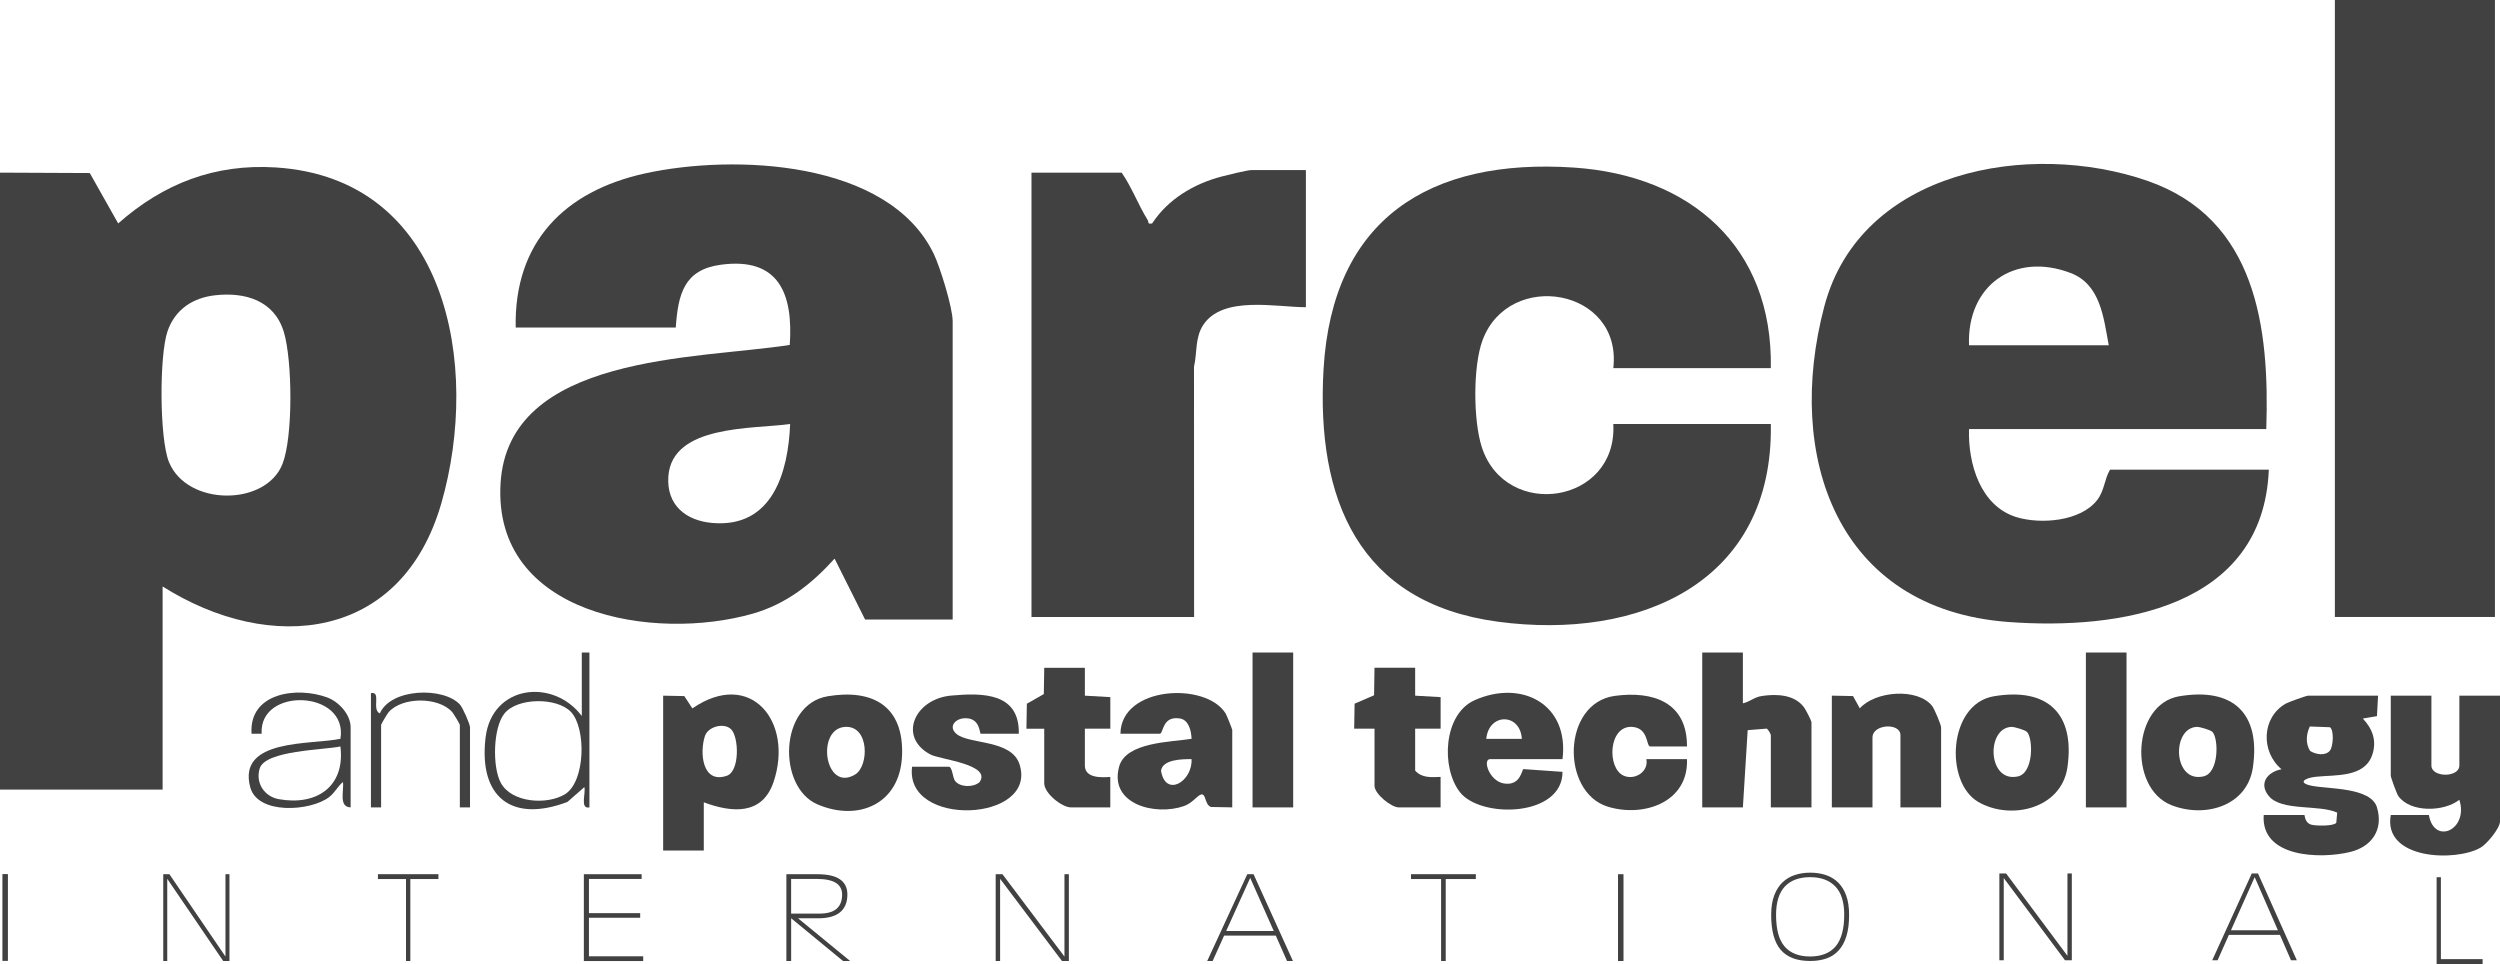 <?xml version="1.0" encoding="UTF-8"?>
<svg xmlns="http://www.w3.org/2000/svg" id="Layer_1" width="983" height="379.04" version="1.1" viewBox="0 0 983 379.04">
  <defs>
    <style>
      .st0 {
        fill: #414141;
      }
    </style>
  </defs>
  <path class="st0" d="M0,67.88l35.3.16,11.17,19.81c17.75-15.67,37.97-23.53,61.96-22.01,67.6,4.3,80.66,78,65.11,132.03s-67.08,59.57-109.6,32.73v79.86H0V67.88ZM84.69,116.09c-8.86.96-15.85,5.57-18.81,14.14-3.27,9.5-3.21,42.21.56,51.45,7.12,17.45,38.12,17.46,44.65.71,4.19-10.75,3.88-40.71.52-51.83-3.73-12.36-15.12-15.76-26.92-14.47Z"></path>
  <path class="st0" d="M374.62,243.59h-34.47l-11.99-23.94c-9.03,10.01-19.06,17.9-32.25,21.66-38.67,11.03-102.08.62-99.1-51.12,2.94-51.03,77.21-48.87,113.72-54.56,1.39-19.99-4.18-34.62-27.08-31.54-14.6,1.96-16.8,11.67-17.74,24.7h-62.94c-.69-33.53,19.17-53.62,50.76-60.58,34.78-7.66,95.72-5.39,113.61,31.59,2.5,5.18,7.45,21.16,7.45,26.5v117.3h.03ZM310.68,166.72c-14.52,2.04-46.47.15-47.88,20.61-.78,11.26,6.88,17.44,17.42,18.31,23.43,1.94,29.71-19.78,30.46-38.92Z"></path>
  <path class="st0" d="M891.1,168.71h-116.88c-.44,13.54,4.45,30.35,18.76,34.66,9.47,2.85,25.13,1.66,31.63-6.76,2.9-3.75,2.8-8.14,5.05-11.93h62.44c-2.2,54.27-58.55,63.13-102.38,59.89-67.52-4.99-88.03-65.18-72.37-124.2,14.24-53.64,80.8-65.32,127.06-49.25,42.86,14.89,48.02,57.76,46.69,97.59h0ZM829.16,135.77c-2.03-10.8-3.19-23.93-15-28.43-22.05-8.4-40.84,4.86-39.94,28.43h54.94Z"></path>
  <path class="st0" d="M696.29,144.75h-61.94c3.59-31.4-41.04-38.97-51.42-10.96-3.8,10.25-3.67,31.71-.25,42.13,9.47,28.83,53.37,22.21,51.67-9.21h61.94c1.11,62.59-51.93,85.15-107.28,77.75-54.96-7.35-71.54-48.35-68.59-99.26,3.43-59.18,41.73-83.11,98.44-79.31,45.89,3.08,78.28,31.15,77.43,78.86h0Z"></path>
  <rect class="st0" x="918.07" width="62.94" height="242.59"></rect>
  <path class="st0" d="M513.48,66.89v53.91c-11.82-.02-32.76-4.71-40.41,7.04-3.23,4.96-2.3,10.83-3.59,16.38l.04,98.38h-63.94V67.88h35.46c4.04,5.84,6.52,12.67,10.25,18.68.48.77-.26,1.68,1.73,1.29,6.28-9.59,16.52-15.64,27.47-18.48,2.14-.56,10-2.49,11.5-2.49h21.49Z"></path>
  <path class="st0" d="M935.05,273.54l-.43,8.05-5.56.94c3.81,4.04,5.55,8.69,3.74,14.19-3.02,9.15-14.6,7.88-22.27,8.71-4.34.47-7.33,2.4-1.48,3.55,6.64,1.31,23.15.58,25.55,8.42,2.68,8.74-1.95,15.5-10.48,17.59-11.68,2.86-35.21,2.29-34.03-14.54h15.98c.24,0,.04,3.01,2.69,3.8,1.77.53,8.89.66,9.87-.74l.35-3.98c-7.11-3.3-21.86-.43-26.9-6.55-4.07-4.94-.51-9.48,5.01-10.51-8.18-6.89-7.88-20.31,1.65-25.8,1.06-.61,8.14-3.14,8.84-3.14h27.47ZM908.32,295.26c2.17,1.39,6.05,2.12,7.85-.17,1.3-1.79,1.59-8.01-.03-9.14l-7.91-.29c-1.45,3.01-1.74,6.68.09,9.6h0Z"></path>
  <path class="st0" d="M956.03,273.54v27.45c0,4.83,10.99,4.83,10.99,0v-27.45h15.98v49.42c0,2.71-5.14,8.89-7.64,10.33-9.84,5.68-38.47,4.7-35.31-12.83h14.98c2.16,12.08,15.75,5.68,11.98-5.99-6.03,4.8-19.35,5.12-23.99-1.47-.64-.9-2.97-7.34-2.97-8.01v-31.45h15.98Z"></path>
  <path class="st0" d="M260.74,273.54l8.33.16,3.17,4.84c22.96-15.77,39.89,5.29,31.93,28.91-4.44,13.18-16.38,12.15-27.44,8.02v18.97h-15.98v-60.9h0ZM287.47,286.75c-2.7-2.69-9.06-1.15-10.31,2.7-2.11,6.49-1.07,18.87,8.61,15.59,5.16-1.75,4.8-15.19,1.71-18.28h0Z"></path>
  <path class="st0" d="M685.3,256.57v19.97c2.87-.62,4.35-2.44,7.58-2.9,5.8-.84,12.64-.54,16.4,4.39.7.92,2.99,5.32,2.99,6v33.44h-15.98v-28.45c0-.27-1.02-2.33-1.68-2.53l-7.42.61-1.89,30.37h-15.98v-60.9h15.98,0Z"></path>
  <path class="st0" d="M484.51,317.46l-8.33-.16c-2.66-.9-1.85-5.76-4.14-4.82-1.42.58-3.37,3.37-6.52,4.47-11.2,3.93-29.5-.66-25.49-15.49,2.64-9.76,20.43-9.64,28.5-10.96-.12-3.03-1.06-7.41-4.55-7.99-7.12-1.18-6.47,6-7.94,6h-15.48c.17-18.79,33.73-20.52,41.39-7.91.39.64,2.57,6.07,2.57,6.42v30.45h-.01ZM468.52,298.5c-3.66-.04-11.36.07-12.01,4.54,1.76,10.67,12.42,4.31,12.01-4.54Z"></path>
  <path class="st0" d="M763.23,317.46h-15.98v-28.45c0-4.89-10.99-4.37-10.99,1v27.45h-15.98v-43.93l8.33.16,2.67,4.83c6.01-6.81,22.65-8.17,28.42-.96.89,1.12,3.54,7.4,3.54,8.45v31.45h-.01Z"></path>
  <path class="st0" d="M614.38,298.49h-28.47c-3.06,0-.4,8.61,5.44,9.57,6.56,1.07,7.05-5.49,7.64-5.65l15.39,1.08c.05,17.78-32.27,18.49-40.4,7.92-7.45-9.69-6.41-30.57,5.76-36.05,18.49-8.32,37.34,1.46,34.64,23.13h0ZM598.39,290.51c-.65-10.22-13-10.25-13.99,0h13.99Z"></path>
  <path class="st0" d="M783.94,273.78c21.12-3.59,32.04,6.79,28.97,27.95-2.36,16.32-22.35,20.96-35.06,13.59-13.33-7.74-11.82-38.5,6.09-41.54ZM796.96,287.75c-.72-.71-4.94-2-6.1-1.94-10.03.45-9.36,22.17,2.62,19.47,6.21-1.4,5.99-15.05,3.49-17.53h-.01Z"></path>
  <path class="st0" d="M856.87,273.78c21.2-3.6,32.05,6.74,28.97,27.95-2.24,15.44-19.21,20.07-32.24,14.77-16.78-6.82-15.21-39.59,3.27-42.73h0ZM869.88,287.75c-.72-.71-4.94-2-6.1-1.94-10.03.45-9.36,22.17,2.62,19.47,6.21-1.4,5.99-15.05,3.49-17.53h-.01Z"></path>
  <path class="st0" d="M325.41,273.77c18-3.01,30.02,4.05,29.28,23.27s-17.31,26.12-33.3,19.22c-15.78-6.81-15.08-39.29,4.03-42.48h-.01ZM332.32,285.81c-11.6.63-8.1,25.92,3.91,18.73,5.5-3.29,5.68-19.26-3.91-18.73Z"></path>
  <path class="st0" d="M663.33,293.5h-14.49c-1.6,0-.54-7.34-7.15-7.69-9.27-.49-9.91,16.15-3.32,19.16,4.35,1.99,9.98-1.51,8.97-6.48h15.98c.69,16.92-17,23.07-31.18,18.68-18.46-5.71-17.97-40.72,2.8-43.55,15.13-2.06,28.5,2.58,28.38,19.88h.01Z"></path>
  <path class="st0" d="M400.59,288.51h-14.98c-.49,0-.07-6.49-6.49-6.09-3.61.23-6.3,3.38-3.05,6.14,5.05,4.27,21.72,2.05,24.85,12.09,7.07,22.65-45.33,24.94-42.29.84h14.49c1.3,0,1.5,4.39,2.41,5.57,1.97,2.55,7.19,2.64,9.64.47,4.85-7-15.48-8.86-19.25-10.83-12.95-6.76-6.43-21.9,8.16-23.21,12.39-1.11,26.87-1.12,26.51,15.01h0Z"></path>
  <path class="st0" d="M556.44,262.55v10.99l10.01.57v12.41h-10.01v16.47c2.62,3,6.35,2.61,10,2.49v11.98h-16.49c-2.89,0-9.49-5.27-9.49-8.49v-22.46h-8l.17-9.82,7.66-3.31.16-10.82h15.99Z"></path>
  <path class="st0" d="M426.57,262.55v10.99l10.01.57v12.41h-10.01v14.48c0,5,6.45,4.76,10,4.49v11.98h-15.49c-3.51,0-10.49-5.52-10.49-9.48v-21.46h-7l.17-9.82,6.67-3.81.16-10.32h15.98v-.03Z"></path>
  <rect class="st0" x="820.17" y="256.57" width="15.98" height="60.9"></rect>
  <rect class="st0" x="492.5" y="256.57" width="15.98" height="60.9"></rect>
  <path class="st0" d="M137.86,317.46c-4.83-.13-2.53-6.67-3.01-9.98-2.07,1.69-3.13,4.18-5.49,5.98-7.31,5.54-28.08,7.02-30.98-3.96-5.08-19.21,23.82-16.57,35.48-19,3.15-19.21-32.08-20.57-30.98-2h-3.97c-1.08-16.21,17.98-18.63,29.76-14.26,4.64,1.72,9.2,6.74,9.2,11.77v31.45h0ZM133.86,293.5c-6.45,1.43-29.6,1.48-31.76,8.7-1.71,5.7,1.89,11.02,7.52,12.03,14.88,2.69,26.18-4.96,24.23-20.73h.01Z"></path>
  <path class="st0" d="M231.76,256.57v60.9c-3.85.78-1.32-5.79-2-7.98l-6.64,5.83c-21.84,8.29-34.93-1.77-32.21-25.2,2.43-20.84,26.56-23.59,37.85-8.59v-24.96h3,0ZM224.43,279.86c-5.47-5.66-20.97-5.67-26.09.7-4.52,5.62-4.78,21.13-1.41,27.28,4.33,7.9,18.23,8.7,25.19,4.47,8.09-4.91,8.47-26.08,2.31-32.46h0Z"></path>
  <path class="st0" d="M145.85,272.54c4.22-.82.17,6.51,3.5,7.98,4.3-9.93,24.95-10.52,31.48-3.51,1.12,1.21,3.98,7.72,3.98,9v31.45h-4v-32.45c0-.29-2.46-4.4-2.98-5-5.33-6.08-19.67-6.08-25,0-.53.6-2.98,4.71-2.98,5v32.45h-4v-44.92h0Z"></path>
  <g>
    <path class="st0" d="M.95,377.82v-34.13h2.16v34.13H.95Z"></path>
    <path class="st0" d="M87.76,377.87l-22-32.32v32.32h-1.57v-34.13h2.42l22.04,32.38v-32.38h1.57v34.13h-2.46Z"></path>
    <path class="st0" d="M161.34,345.64v32.23h-1.7v-32.23h-11.04v-1.91h23.79v1.91h-11.05Z"></path>
    <path class="st0" d="M229.57,377.87v-34.13h22.72v1.86h-20.72v13.45h20.15v1.81h-20.15v15.16h21.34v1.86h-23.34Z"></path>
    <path class="st0" d="M331.49,377.87l-20.41-16.81v16.81h-1.88v-34.13h12.11c4.07,0,7.06.68,8.99,2.03s2.89,3.34,2.89,5.95c0,1.61-.26,3-.78,4.19s-1.27,2.16-2.24,2.91-2.14,1.31-3.52,1.68c-1.38.37-2.91.56-4.62.56h-8.25l20.5,16.81h-2.79ZM331.13,351.82c0-2.08-.82-3.63-2.45-4.67s-4.21-1.56-7.74-1.56h-9.87v13.65h10.9c3.23,0,5.56-.64,7-1.93,1.44-1.29,2.15-3.12,2.15-5.49h.01Z"></path>
    <path class="st0" d="M417.57,377.87l-24.33-32.32v32.32h-1.74v-34.13h2.67l24.37,32.38v-32.38h1.74v34.13h-2.72,0Z"></path>
    <path class="st0" d="M508.39,377.87h-2.33l-4.42-9.99h-20.32l-4.51,9.99h-2.14l15.76-34.13h2.47l15.48,34.13h.01ZM500.84,366.07l-9.26-20.88-9.45,20.88h18.71Z"></path>
    <path class="st0" d="M568.46,345.64v32.23h-1.82v-32.23h-11.83v-1.91h25.49v1.91h-11.84Z"></path>
    <path class="st0" d="M636.2,377.87v-34.13h2.16v34.13h-2.16Z"></path>
    <path class="st0" d="M727.07,359.76c0,3.26-.35,6.03-1.05,8.31-.7,2.29-1.72,4.16-3.05,5.63s-2.94,2.53-4.84,3.18-4.02.98-6.38.98c-5.17,0-9.01-1.45-11.53-4.34-2.52-2.9-3.79-7.48-3.79-13.77,0-3.06.41-5.65,1.23-7.77s1.93-3.83,3.32-5.13c1.39-1.3,3.01-2.24,4.86-2.83s3.82-.89,5.91-.89c2.24,0,4.3.31,6.18.94s3.5,1.61,4.86,2.96,2.41,3.07,3.16,5.16,1.12,4.61,1.12,7.57h0ZM725.15,359.76c0-5.07-1.17-8.81-3.52-11.23s-5.64-3.63-9.88-3.63-7.68,1.23-9.97,3.7c-2.28,2.47-3.43,6.18-3.43,11.15,0,5.72,1.13,9.87,3.4,12.46s5.6,3.88,9.99,3.88,7.83-1.34,10.06-4.02c2.22-2.68,3.34-6.79,3.34-12.31h0Z"></path>
    <path class="st0" d="M811.95,377.57l-24.08-32.32v32.32h-1.72v-34.13h2.65l24.12,32.38v-32.38h1.72v34.13h-2.69Z"></path>
    <path class="st0" d="M903.11,377.57h-2.29l-4.36-9.99h-20.05l-4.45,9.99h-2.11l15.55-34.13h2.44l15.27,34.13h0ZM895.67,365.77l-9.13-20.88-9.32,20.88h18.46-.01Z"></path>
    <path class="st0" d="M958.08,379.04v-34.13h1.68v32.23h16.4v1.91h-18.08Z"></path>
  </g>
</svg>
